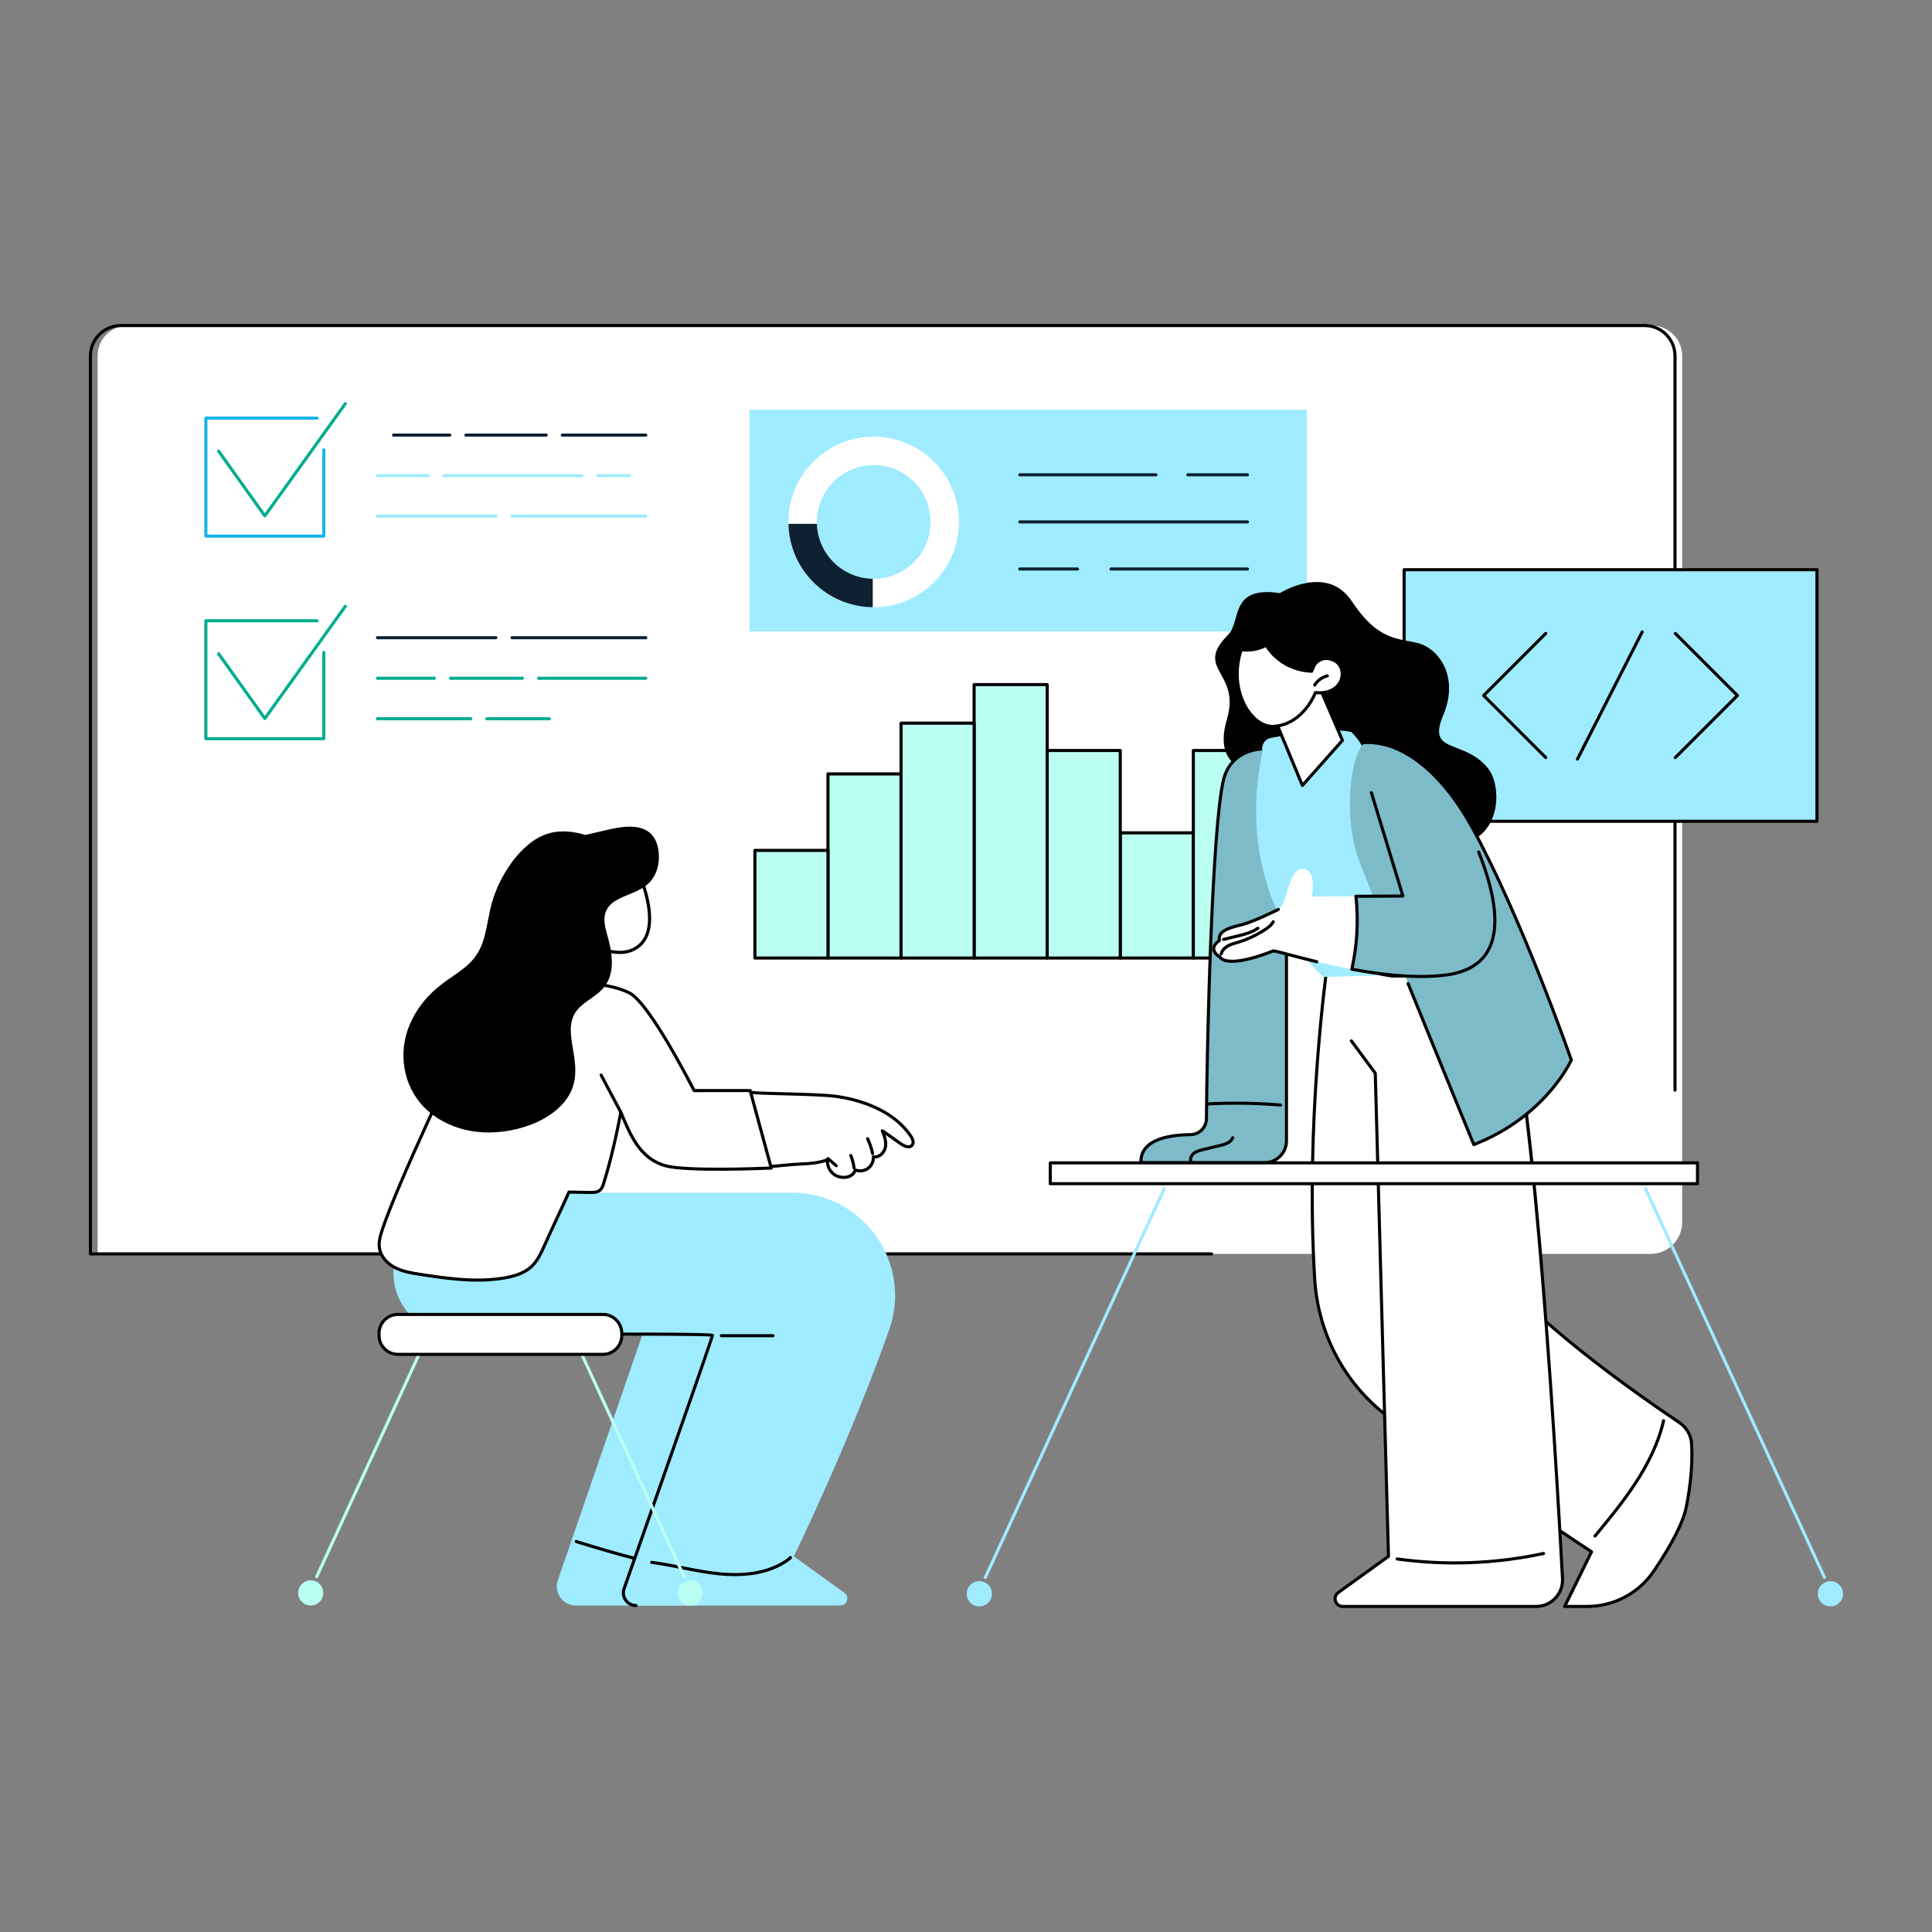 <svg xmlns="http://www.w3.org/2000/svg" width="429" height="429" viewBox="0 0 429 429" fill="none"><rect x="0" y="0" width="429" height="429" fill="#808080" stroke="none"/><g clip-path="url(#clip0_2207_31338)"><path d="M304.52 278.428H21.674V79.04C21.674 75.31 24.696 72.287 28.426 72.287H366.772C370.501 72.287 373.524 75.309 373.524 79.04V260.29V271.4C373.524 275.281 370.378 278.427 366.497 278.427H325.929H304.52V278.428Z" fill="white"></path><path d="M269.045 278.771H20.084C19.894 278.771 19.74 278.617 19.74 278.427V79.04C19.74 75.127 22.924 71.943 26.836 71.943H365.182C369.094 71.943 372.278 75.127 372.278 79.04V242.074C372.278 242.264 372.124 242.418 371.934 242.418C371.744 242.418 371.59 242.265 371.59 242.074V79.04C371.59 75.505 368.715 72.631 365.182 72.631H26.836C23.303 72.631 20.426 75.505 20.426 79.04V278.084H269.045C269.234 278.084 269.389 278.237 269.389 278.428C269.389 278.617 269.234 278.771 269.045 278.771Z" fill="black"></path><path d="M403.455 126.507H311.781V182.366H403.455V126.507Z" fill="#9FEBFF"></path><path d="M403.455 182.71H311.781C311.59 182.71 311.437 182.556 311.437 182.366V126.507C311.437 126.318 311.589 126.163 311.781 126.163H403.455C403.644 126.163 403.799 126.317 403.799 126.507V182.366C403.799 182.556 403.645 182.71 403.455 182.71ZM312.125 182.022H403.111V126.85H312.125V182.022Z" fill="black"></path><path d="M372.002 168.564C371.914 168.564 371.826 168.53 371.758 168.462C371.625 168.328 371.625 168.111 371.758 167.977L385.299 154.436L371.758 140.894C371.625 140.76 371.625 140.542 371.758 140.409C371.893 140.274 372.11 140.274 372.244 140.409L386.029 154.193C386.162 154.328 386.162 154.545 386.029 154.679L372.244 168.462C372.178 168.53 372.088 168.564 372.002 168.564Z" fill="black"></path><path d="M343.234 168.564C343.146 168.564 343.058 168.53 342.992 168.462L329.207 154.679C329.072 154.544 329.072 154.327 329.207 154.193L342.992 140.409C343.125 140.274 343.344 140.274 343.476 140.409C343.611 140.543 343.611 140.761 343.476 140.894L329.935 154.436L343.476 167.977C343.611 168.112 343.611 168.329 343.476 168.462C343.41 168.53 343.322 168.564 343.234 168.564Z" fill="black"></path><path d="M350.275 168.9C350.222 168.9 350.168 168.887 350.121 168.863C349.951 168.776 349.883 168.569 349.969 168.401L364.34 140.16C364.426 139.991 364.633 139.923 364.803 140.01C364.971 140.096 365.037 140.303 364.951 140.472L350.582 168.713C350.521 168.832 350.4 168.9 350.275 168.9Z" fill="black"></path><path d="M200.081 171.845H183.852V212.723H200.081V171.845Z" fill="#BBFFF2"></path><path d="M200.08 213.066H183.851C183.662 213.066 183.507 212.912 183.507 212.722V171.844C183.507 171.655 183.661 171.5 183.851 171.5H200.08C200.269 171.5 200.424 171.654 200.424 171.844V212.722C200.424 212.912 200.27 213.066 200.08 213.066ZM184.195 212.379H199.736V172.189H184.195V212.379Z" fill="black"></path><path d="M183.854 188.825H167.627V212.722H183.854V188.825Z" fill="#BBFFF2"></path><path d="M183.854 213.066H167.627C167.437 213.066 167.283 212.912 167.283 212.722V188.825C167.283 188.635 167.436 188.481 167.627 188.481H183.854C184.044 188.481 184.198 188.634 184.198 188.825V212.722C184.197 212.912 184.044 213.066 183.854 213.066ZM167.971 212.379H183.51V189.169H167.971V212.379Z" fill="black"></path><path d="M232.532 152.01H216.303V212.723H232.532V152.01Z" fill="#BBFFF2"></path><path d="M232.531 213.066H216.302C216.113 213.066 215.958 212.912 215.958 212.722V152.01C215.958 151.821 216.112 151.666 216.302 151.666H232.531C232.72 151.666 232.875 151.82 232.875 152.01V212.723C232.875 212.912 232.721 213.066 232.531 213.066ZM216.646 212.379H232.187V152.353H216.646V212.379Z" fill="black"></path><path d="M216.305 160.579H200.078V212.723H216.305V160.579Z" fill="#BBFFF2"></path><path d="M216.305 213.066H200.078C199.889 213.066 199.734 212.912 199.734 212.722V160.578C199.734 160.389 199.888 160.234 200.078 160.234H216.305C216.496 160.234 216.649 160.388 216.649 160.578V212.722C216.648 212.912 216.496 213.066 216.305 213.066ZM200.421 212.379H215.963V160.923H200.421V212.379Z" fill="black"></path><path d="M264.983 184.935H248.756V212.723H264.983V184.935Z" fill="#BBFFF2"></path><path d="M264.982 213.066H248.755C248.564 213.066 248.411 212.912 248.411 212.722V184.934C248.411 184.745 248.563 184.59 248.755 184.59H264.982C265.173 184.59 265.326 184.744 265.326 184.934V212.722C265.326 212.912 265.174 213.066 264.982 213.066ZM249.098 212.379H264.639V185.278H249.098V212.379Z" fill="black"></path><path d="M248.756 166.643H232.529V212.723H248.756V166.643Z" fill="#BBFFF2"></path><path d="M248.756 213.066H232.529C232.34 213.066 232.185 212.912 232.185 212.722V166.642C232.185 166.452 232.339 166.299 232.529 166.299H248.756C248.947 166.299 249.1 166.451 249.1 166.642V212.722C249.1 212.912 248.947 213.066 248.756 213.066ZM232.873 212.379H248.412V166.986H232.873V212.379Z" fill="black"></path><path d="M281.209 166.643H264.982V212.723H281.209V166.643Z" fill="#BBFFF2"></path><path d="M281.209 213.066H264.982C264.791 213.066 264.638 212.912 264.638 212.722V166.642C264.638 166.452 264.79 166.299 264.982 166.299H281.209C281.398 166.299 281.553 166.451 281.553 166.642V212.722C281.553 212.912 281.398 213.066 281.209 213.066ZM265.324 212.379H280.865V166.986H265.324V212.379Z" fill="black"></path><path d="M290.188 91H166.432V140.237H290.188V91Z" fill="#9FEBFF"></path><path d="M194.003 96.957C183.541 96.957 175.061 105.437 175.061 115.898C175.061 126.36 183.541 134.841 194.003 134.841C204.465 134.841 212.945 126.36 212.945 115.898C212.945 105.438 204.465 96.957 194.003 96.957ZM194.003 128.522C187.03 128.522 181.378 122.87 181.378 115.898C181.378 108.926 187.03 103.274 194.003 103.274C200.976 103.274 206.627 108.926 206.627 115.898C206.627 122.87 200.976 128.522 194.003 128.522Z" fill="white"></path><path d="M181.39 116.319H175.071C175.295 126.515 183.569 134.723 193.793 134.835V128.518C187.059 128.407 181.608 123.026 181.39 116.319Z" fill="#0E2133"></path><path d="M239.262 126.692H226.446C226.257 126.692 226.104 126.538 226.104 126.348C226.104 126.158 226.256 126.004 226.446 126.004H239.262C239.451 126.004 239.606 126.158 239.606 126.348C239.606 126.538 239.451 126.692 239.262 126.692Z" fill="#0E2133"></path><path d="M277.002 126.692H246.699C246.51 126.692 246.355 126.538 246.355 126.348C246.355 126.158 246.509 126.004 246.699 126.004H277.002C277.191 126.004 277.346 126.158 277.346 126.348C277.346 126.538 277.191 126.692 277.002 126.692Z" fill="#0E2133"></path><path d="M277.002 116.234H226.445C226.256 116.234 226.103 116.08 226.103 115.89C226.103 115.7 226.255 115.546 226.445 115.546H277.002C277.191 115.546 277.346 115.7 277.346 115.89C277.346 116.08 277.191 116.234 277.002 116.234Z" fill="#0E2133"></path><path d="M256.68 105.775H226.446C226.257 105.775 226.104 105.621 226.104 105.431C226.104 105.241 226.256 105.087 226.446 105.087H256.68C256.869 105.087 257.024 105.241 257.024 105.431C257.024 105.621 256.869 105.775 256.68 105.775Z" fill="#0E2133"></path><path d="M277.002 105.775H263.756C263.567 105.775 263.414 105.621 263.414 105.431C263.414 105.241 263.566 105.087 263.756 105.087H277.002C277.191 105.087 277.346 105.241 277.346 105.431C277.346 105.621 277.191 105.775 277.002 105.775Z" fill="#0E2133"></path><path d="M71.897 119.383H45.709C45.52 119.383 45.365 119.23 45.365 119.039V92.851C45.365 92.662 45.519 92.508 45.709 92.508H70.398C70.588 92.508 70.741 92.661 70.741 92.851C70.741 93.041 70.589 93.195 70.398 93.195H46.053V118.697H71.554V99.887C71.554 99.698 71.708 99.543 71.898 99.543C72.088 99.543 72.242 99.697 72.242 99.887V119.039C72.241 119.229 72.087 119.383 71.897 119.383Z" fill="#13B4E9"></path><path d="M58.804 114.888C58.694 114.888 58.589 114.835 58.524 114.744L48.263 100.38C48.154 100.225 48.189 100.011 48.343 99.901C48.498 99.791 48.712 99.827 48.823 99.98L58.803 113.955L76.407 89.427C76.516 89.273 76.732 89.238 76.886 89.349C77.04 89.458 77.075 89.673 76.964 89.828L59.082 114.747C59.018 114.835 58.914 114.888 58.804 114.888Z" fill="#00AC91"></path><path d="M143.4 96.957H124.861C124.671 96.957 124.518 96.803 124.518 96.613C124.518 96.423 124.67 96.269 124.861 96.269H143.4C143.59 96.269 143.744 96.422 143.744 96.613C143.744 96.803 143.591 96.957 143.4 96.957Z" fill="#0E2133"></path><path d="M121.29 96.957H103.449C103.26 96.957 103.105 96.803 103.105 96.613C103.105 96.423 103.259 96.269 103.449 96.269H121.29C121.479 96.269 121.634 96.422 121.634 96.613C121.634 96.803 121.479 96.957 121.29 96.957Z" fill="#0E2133"></path><path d="M99.878 96.957H87.39C87.2 96.957 87.046 96.803 87.046 96.613C87.046 96.423 87.199 96.269 87.39 96.269H99.878C100.066 96.269 100.221 96.422 100.221 96.613C100.221 96.803 100.066 96.957 99.878 96.957Z" fill="#0E2133"></path><path d="M139.828 105.955H132.775C132.585 105.955 132.431 105.801 132.431 105.611C132.431 105.421 132.584 105.267 132.775 105.267H139.828C140.018 105.267 140.172 105.421 140.172 105.611C140.172 105.801 140.019 105.955 139.828 105.955Z" fill="#9FEBFF"></path><path d="M129.204 105.955H98.639C98.45 105.955 98.296 105.801 98.296 105.611C98.296 105.421 98.449 105.267 98.639 105.267H129.204C129.393 105.267 129.546 105.421 129.546 105.611C129.546 105.801 129.394 105.955 129.204 105.955Z" fill="#9FEBFF"></path><path d="M95.067 105.955H83.818C83.628 105.955 83.474 105.801 83.474 105.611C83.474 105.421 83.627 105.267 83.818 105.267H95.067C95.257 105.267 95.411 105.421 95.411 105.611C95.411 105.801 95.258 105.955 95.067 105.955Z" fill="#9FEBFF"></path><path d="M143.4 114.953H113.689C113.5 114.953 113.345 114.8 113.345 114.609C113.345 114.42 113.499 114.266 113.689 114.266H143.4C143.59 114.266 143.744 114.419 143.744 114.609C143.744 114.8 143.591 114.953 143.4 114.953Z" fill="#9FEBFF"></path><path d="M110.118 114.953H83.818C83.628 114.953 83.474 114.8 83.474 114.609C83.474 114.42 83.627 114.266 83.818 114.266H110.118C110.308 114.266 110.462 114.419 110.462 114.609C110.462 114.8 110.309 114.953 110.118 114.953Z" fill="#9FEBFF"></path><path d="M71.897 164.375H45.709C45.52 164.375 45.365 164.222 45.365 164.031V137.843C45.365 137.654 45.519 137.499 45.709 137.499H70.398C70.588 137.499 70.741 137.653 70.741 137.843C70.741 138.033 70.589 138.187 70.398 138.187H46.053V163.689H71.554V144.879C71.554 144.689 71.708 144.535 71.898 144.535C72.088 144.535 72.242 144.688 72.242 144.879V164.031C72.241 164.222 72.087 164.375 71.897 164.375Z" fill="#00AC91"></path><path d="M58.804 159.88C58.694 159.88 58.589 159.826 58.524 159.735L48.263 145.371C48.154 145.218 48.189 145.002 48.343 144.892C48.498 144.783 48.712 144.819 48.823 144.973L58.803 158.947L76.407 134.419C76.516 134.265 76.732 134.23 76.886 134.34C77.04 134.451 77.075 134.665 76.964 134.819L59.082 159.738C59.018 159.827 58.914 159.88 58.804 159.88Z" fill="#00AC91"></path><path d="M143.4 141.948H113.689C113.5 141.948 113.345 141.795 113.345 141.604C113.345 141.415 113.499 141.261 113.689 141.261H143.4C143.59 141.261 143.744 141.414 143.744 141.604C143.744 141.795 143.591 141.948 143.4 141.948Z" fill="#0E2133"></path><path d="M110.118 141.948H83.818C83.628 141.948 83.474 141.795 83.474 141.604C83.474 141.415 83.627 141.261 83.818 141.261H110.118C110.308 141.261 110.462 141.414 110.462 141.604C110.462 141.795 110.309 141.948 110.118 141.948Z" fill="#0E2133"></path><path d="M143.4 150.947H119.586C119.397 150.947 119.243 150.793 119.243 150.603C119.243 150.413 119.396 150.259 119.586 150.259H143.4C143.59 150.259 143.744 150.413 143.744 150.603C143.744 150.793 143.591 150.947 143.4 150.947Z" fill="#00AC91"></path><path d="M116.015 150.947H100.036C99.847 150.947 99.692 150.793 99.692 150.603C99.692 150.413 99.846 150.259 100.036 150.259H116.015C116.205 150.259 116.359 150.413 116.359 150.603C116.359 150.793 116.205 150.947 116.015 150.947Z" fill="#00AC91"></path><path d="M96.464 150.947H83.818C83.628 150.947 83.474 150.793 83.474 150.603C83.474 150.413 83.627 150.259 83.818 150.259H96.464C96.653 150.259 96.808 150.413 96.808 150.603C96.808 150.793 96.653 150.947 96.464 150.947Z" fill="#00AC91"></path><path d="M121.969 159.945H108.105C107.915 159.945 107.761 159.792 107.761 159.601C107.761 159.412 107.914 159.258 108.105 159.258H121.969C122.158 159.258 122.313 159.411 122.313 159.601C122.313 159.792 122.158 159.945 121.969 159.945Z" fill="#00AC91"></path><path d="M104.532 159.945H83.818C83.628 159.945 83.474 159.792 83.474 159.601C83.474 159.412 83.627 159.258 83.818 159.258H104.532C104.722 159.258 104.876 159.411 104.876 159.601C104.876 159.792 104.723 159.945 104.532 159.945Z" fill="#00AC91"></path><path d="M284.195 131.704C284.195 131.704 294.601 125.1 300.16 133.495C305.808 142.021 310.01 141.701 314.635 142.746C319.26 143.79 324.184 150.058 320.453 158.861C316.722 167.664 325.266 163.934 330.525 170.761C334.101 175.401 333.213 190.718 317.545 186.988C301.877 183.258 277.33 170.947 277.33 170.947C277.33 170.947 269.31 170.276 272.443 159.681C275.576 149.087 264.976 148.683 272.705 140.954C275.689 137.971 272.891 130.025 284.195 131.704Z" fill="black"></path><path d="M294.73 214.248C294.73 214.248 289.748 248.386 291.923 283.984C292.792 298.219 300.861 311.031 313.343 317.932L353.4 344.576L347.427 356.713H352.39C358.341 356.713 363.911 353.765 367.242 348.831C370.293 344.31 373.576 338.767 374.39 334.84C375.316 330.363 375.865 325.536 375.63 320.695C375.536 318.754 374.525 316.973 372.909 315.889C364.616 310.321 337.749 291.713 331.251 280.084C323.538 266.284 321.548 218.906 321.548 218.906L294.73 214.248Z" fill="white"></path><path d="M352.391 357.057H347.428C347.309 357.057 347.199 356.994 347.135 356.893C347.072 356.794 347.067 356.667 347.119 356.561L352.959 344.695L313.154 318.219C300.537 311.244 292.463 298.448 291.58 284.005C289.428 248.779 294.342 214.54 294.393 214.2C294.405 214.107 294.456 214.025 294.53 213.971C294.606 213.917 294.7 213.895 294.792 213.911L321.61 218.568C321.768 218.595 321.887 218.731 321.893 218.891C321.913 219.365 323.967 266.347 331.551 279.916C338.02 291.488 364.99 310.156 373.104 315.603C374.803 316.745 375.875 318.642 375.975 320.678C376.188 325.095 375.768 329.883 374.727 334.908C374.045 338.203 371.622 342.952 367.528 349.021C364.133 354.053 358.477 357.057 352.391 357.057ZM347.979 356.369H352.391C358.248 356.369 363.694 353.479 366.957 348.639C370.945 342.728 373.398 337.932 374.055 334.771C375.082 329.802 375.498 325.072 375.287 320.712C375.199 318.893 374.24 317.195 372.719 316.175C364.576 310.706 337.494 291.958 330.951 280.253C323.51 266.938 321.408 223.481 321.219 219.198L295.022 214.648C294.51 218.355 290.237 250.718 292.266 283.962C293.135 298.17 301.077 310.756 313.51 317.631L353.59 344.288C353.735 344.385 353.785 344.571 353.709 344.726L347.979 356.369Z" fill="black"></path><path d="M354.174 341.409C354.098 341.409 354.02 341.384 353.955 341.33C353.81 341.21 353.789 340.993 353.91 340.847C359.943 333.554 366.781 325.286 369.064 315.396C369.109 315.211 369.294 315.095 369.476 315.138C369.662 315.182 369.777 315.367 369.734 315.55C367.414 325.599 360.519 333.932 354.439 341.285C354.371 341.367 354.273 341.409 354.174 341.409Z" fill="black"></path><path d="M332.781 217.138C339.904 227.28 345.574 324.803 346.953 350.522C347.135 353.888 344.453 356.713 341.084 356.713H298.168C296.512 356.713 295.826 354.591 297.168 353.621L308.307 345.583L305.379 238.298L297.264 227.341L298.205 217.019L332.781 217.138Z" fill="white"></path><path d="M341.084 357.057H298.168C297.26 357.057 296.494 356.499 296.217 355.637C295.938 354.774 296.233 353.874 296.969 353.343L307.959 345.411L305.037 238.416L299.791 231.33C299.678 231.178 299.709 230.963 299.863 230.851C300.015 230.738 300.228 230.77 300.342 230.923L305.655 238.095C305.696 238.152 305.721 238.22 305.723 238.29L308.651 345.574C308.653 345.687 308.6 345.796 308.508 345.861L297.369 353.899C296.777 354.328 296.723 354.967 296.871 355.423C297.017 355.88 297.435 356.368 298.168 356.368H341.084C342.619 356.368 344.045 355.755 345.102 354.639C346.157 353.527 346.692 352.07 346.612 350.538C343.434 291.331 338.059 225.247 332.501 217.333C332.392 217.178 332.431 216.963 332.585 216.854C332.739 216.745 332.956 216.782 333.064 216.937C340.164 227.047 345.753 321.723 347.296 350.5C347.39 352.222 346.788 353.859 345.601 355.111C344.414 356.367 342.811 357.057 341.084 357.057Z" fill="black"></path><path d="M323.051 347.39C318.762 347.39 314.469 347.096 310.186 346.508C309.998 346.481 309.868 346.308 309.893 346.119C309.918 345.931 310.092 345.8 310.28 345.826C321.1 347.312 331.999 346.905 342.675 344.615C342.863 344.576 343.044 344.694 343.083 344.878C343.124 345.065 343.005 345.247 342.819 345.287C336.289 346.688 329.678 347.39 323.051 347.39Z" fill="black"></path><path d="M280.775 166.296C280.775 166.296 273.437 166.026 271.683 173.151C269.044 183.877 267.98 233.75 267.89 248.391C267.878 250.346 266.3 251.935 264.345 251.949C259.98 251.979 253.134 252.868 253.341 258.173H280.81C283.49 258.173 285.662 256.001 285.662 253.322V201.522L280.775 166.296Z" fill="#7DBBC9"></path><path d="M280.811 258.517H253.342C253.158 258.517 253.006 258.371 253 258.188C252.941 256.713 253.398 255.459 254.355 254.456C256.564 252.143 261.005 251.63 264.343 251.607C266.099 251.594 267.534 250.152 267.546 248.39C267.642 232.658 268.765 183.577 271.349 173.07C273.15 165.757 280.708 165.95 280.788 165.954C280.954 165.96 281.091 166.085 281.114 166.25L286.001 201.476C286.003 201.492 286.003 201.507 286.003 201.524V253.324C286.004 256.188 283.674 258.517 280.811 258.517ZM253.684 257.829H280.811C283.295 257.829 285.317 255.808 285.317 253.322V201.546L280.477 166.64C279.12 166.671 273.51 167.173 272.018 173.234C269.448 183.682 268.33 232.683 268.235 248.394C268.221 250.531 266.479 252.279 264.35 252.293C261.145 252.314 256.895 252.791 254.852 254.929C254.1 255.718 253.707 256.691 253.684 257.829Z" fill="black"></path><path d="M264.469 258.415C264.34 258.415 264.215 258.341 264.158 258.214C263.758 257.347 264.221 256.354 264.885 255.821C265.539 255.298 266.358 255.1 267.082 254.928L270.82 254.036C271.957 253.764 273.06 253.39 273.418 252.504C273.49 252.328 273.689 252.244 273.865 252.315C274.041 252.386 274.125 252.587 274.054 252.763C273.579 253.937 272.296 254.39 270.978 254.703L267.24 255.597C266.588 255.752 265.847 255.928 265.314 256.357C264.869 256.712 264.533 257.384 264.781 257.927C264.861 258.1 264.785 258.303 264.613 258.383C264.566 258.404 264.518 258.415 264.469 258.415Z" fill="black"></path><path d="M284.342 245.715C284.334 245.715 284.322 245.715 284.315 245.714C279.02 245.273 273.647 245.187 268.342 245.461C268.153 245.469 267.99 245.324 267.981 245.134C267.971 244.946 268.118 244.783 268.307 244.774C273.641 244.499 279.045 244.586 284.371 245.03C284.559 245.046 284.701 245.212 284.684 245.401C284.67 245.58 284.52 245.715 284.342 245.715Z" fill="black"></path><path d="M322.611 216.163L293.845 216.924C293.845 216.924 273.429 199.724 280.339 166.849C279.972 165.509 280.814 164.139 282.175 163.867C286.507 163.002 295.372 161.488 300.03 162.527C300.03 162.527 302.399 164.676 303.194 167.415C303.989 170.154 322.611 216.163 322.611 216.163Z" fill="#9FEBFF"></path><path d="M292.301 150.954L298.088 164.4L289.199 174.409L282.316 157.849L292.301 150.954Z" fill="white"></path><path d="M289.199 174.753C289.179 174.753 289.16 174.752 289.142 174.748C289.025 174.728 288.927 174.65 288.882 174.541L282 157.98C281.936 157.831 281.988 157.658 282.121 157.566L292.103 150.671C292.189 150.612 292.296 150.595 292.394 150.623C292.494 150.651 292.574 150.723 292.615 150.817L298.402 164.263C298.457 164.385 298.431 164.528 298.343 164.627L289.456 174.636C289.391 174.712 289.297 174.753 289.199 174.753ZM282.74 157.974L289.306 173.772L297.685 164.336L292.15 151.475L282.74 157.974Z" fill="black"></path><path d="M291.246 149.05L291.865 147.654C291.865 147.654 293.449 145.148 296.412 146.738C299.377 148.329 298.475 154.416 292.09 153.791C292.09 153.791 289.512 160.878 282.768 161.294C278.039 161.584 272.538 153.6 275.604 144.256C275.604 144.256 278.506 144.76 281.167 143.261C281.167 143.261 283.971 148.715 291.246 149.05Z" fill="white"></path><path d="M282.514 161.645C280.664 161.645 278.741 160.518 277.196 158.517C274.946 155.603 273.26 150.299 275.278 144.149C275.331 143.988 275.499 143.888 275.663 143.919C275.692 143.923 278.483 144.38 280.997 142.962C281.079 142.917 281.175 142.906 281.265 142.933C281.353 142.96 281.429 143.022 281.472 143.105C281.499 143.157 284.222 148.27 291.029 148.696L291.552 147.516C291.56 147.501 291.568 147.487 291.577 147.472C291.595 147.444 293.368 144.716 296.575 146.437C298.055 147.231 298.737 149.102 298.194 150.886C297.659 152.651 295.844 154.413 292.313 154.157C291.77 155.435 288.952 161.259 282.79 161.637C282.697 161.642 282.605 161.645 282.514 161.645ZM275.844 144.634C274.045 150.412 275.629 155.365 277.739 158.097C279.219 160.016 281.046 161.057 282.749 160.951C289.192 160.555 291.743 153.743 291.77 153.675C291.823 153.528 291.973 153.434 292.125 153.451C295.396 153.77 297.066 152.231 297.535 150.686C297.984 149.213 297.443 147.681 296.25 147.041C293.699 145.673 292.32 147.589 292.168 147.818L291.559 149.19C291.5 149.32 291.375 149.4 291.229 149.393C284.844 149.098 281.772 144.891 281.038 143.719C278.863 144.826 276.637 144.719 275.844 144.634Z" fill="black"></path><path d="M291.934 152.457C291.873 152.457 291.809 152.44 291.752 152.404C291.592 152.304 291.543 152.092 291.643 151.931C292.317 150.85 293.413 150.052 294.649 149.743C294.833 149.698 295.02 149.808 295.065 149.992C295.112 150.177 294.999 150.363 294.815 150.41C293.751 150.677 292.807 151.363 292.225 152.295C292.16 152.399 292.049 152.457 291.934 152.457Z" fill="black"></path><path d="M327.256 254.157C327.256 254.157 303.5 196.329 301.258 189.55C299.014 182.771 299.158 169.678 302.654 165.268C302.654 165.268 315.631 163.116 326.904 183.751C338.179 204.387 348.916 235.377 348.916 235.377C348.916 235.377 343.4 247.905 327.256 254.157Z" fill="#7DBBC9"></path><path d="M309.934 166.173C314.645 168.105 321.073 173.078 326.905 183.751C338.18 204.387 348.917 235.377 348.917 235.377C348.917 235.377 343.401 247.905 327.257 254.157C327.257 254.157 319.673 235.698 312.671 218.414L309.934 166.173Z" fill="#7DBBC9"></path><path d="M327.256 254.501C327.119 254.501 326.992 254.422 326.938 254.288C326.862 254.102 319.274 235.63 312.352 218.544C312.282 218.368 312.366 218.167 312.541 218.097C312.715 218.025 312.918 218.111 312.988 218.286C319.416 234.149 326.416 251.209 327.445 253.715C342.201 247.873 347.929 236.645 348.543 235.359C347.768 233.138 337.365 203.613 326.604 183.917C320.149 172.103 313.307 167.928 309.803 166.492C309.629 166.419 309.545 166.219 309.617 166.043C309.687 165.868 309.888 165.784 310.064 165.855C313.65 167.327 320.65 171.586 327.207 183.587C338.365 204.012 349.131 234.955 349.24 235.266C349.267 235.348 349.263 235.438 349.228 235.517C349.173 235.643 343.47 248.247 327.378 254.478C327.338 254.494 327.297 254.501 327.256 254.501Z" fill="black"></path><path d="M328.344 189.189C324.731 180.076 304.518 176.024 304.518 176.024L311.514 198.963L301.086 199.022C301.666 204.421 301.354 209.916 300.174 215.217C307.049 216.488 314.83 217.355 321.305 216.463C336.602 214.36 331.957 198.304 328.344 189.189Z" fill="#7DBBC9"></path><path d="M301.086 199.023L291.291 199.078C291.291 199.078 292.48 192.851 289.195 192.921C285.91 192.991 285.941 200.854 283.853 201.952C283.853 201.952 278.236 204.702 275.919 205.287C273.603 205.873 270.255 206.534 270.776 208.852C270.776 208.852 267.811 210.554 270.911 212.531C270.911 212.531 272.087 215.334 282.706 211.161C283.124 210.996 290.808 213.484 300.173 215.219C301.354 209.917 301.666 204.423 301.086 199.023Z" fill="white"></path><path d="M292.387 213.896C292.36 213.896 292.332 213.894 292.305 213.888C289.756 213.278 287.532 212.688 285.905 212.256C284.393 211.857 283.081 211.509 282.792 211.494C272.999 215.334 271.003 213.343 270.653 212.769C269.641 212.105 269.139 211.378 269.157 210.608C269.178 209.659 270.003 208.966 270.401 208.687C270.087 206.377 273.135 205.623 275.38 205.066L275.837 204.952C278.093 204.383 283.65 201.669 283.704 201.641C283.876 201.558 284.081 201.628 284.165 201.799C284.247 201.969 284.177 202.175 284.007 202.258C283.775 202.37 278.331 205.029 276.007 205.617L275.544 205.732C272.894 206.388 270.73 207.071 271.114 208.774C271.147 208.921 271.081 209.073 270.95 209.147C270.94 209.154 269.862 209.787 269.845 210.626C269.833 211.158 270.255 211.7 271.097 212.238C271.158 212.276 271.202 212.331 271.23 212.394C271.238 212.408 272.585 214.766 282.582 210.837C282.83 210.741 283.297 210.853 286.082 211.591C287.705 212.021 289.928 212.61 292.467 213.217C292.653 213.26 292.766 213.446 292.723 213.631C292.682 213.791 292.541 213.896 292.387 213.896Z" fill="black"></path><path d="M271.164 212.16C271.139 212.16 271.111 212.157 271.086 212.149C270.9 212.106 270.787 211.92 270.83 211.735C271.09 210.653 271.998 210.015 272.516 209.73C273.137 209.391 273.811 209.193 274.463 209.002C274.59 208.964 274.719 208.927 274.848 208.888C276.975 208.243 278.991 207.289 280.834 206.05C281.455 205.633 282.076 205.16 282.41 204.529C282.5 204.361 282.707 204.297 282.873 204.386C283.043 204.474 283.107 204.682 283.018 204.85C282.614 205.615 281.914 206.153 281.219 206.62C279.317 207.896 277.24 208.881 275.047 209.545C274.916 209.584 274.787 209.623 274.656 209.661C274.011 209.849 273.402 210.029 272.847 210.332C272.134 210.724 271.642 211.294 271.499 211.895C271.461 212.054 271.32 212.16 271.164 212.16Z" fill="black"></path><path d="M271.684 208.943C271.53 208.943 271.387 208.839 271.35 208.681C271.305 208.495 271.418 208.311 271.604 208.266L274.538 207.555C276.128 207.169 277.772 206.772 279.122 205.835C279.278 205.727 279.493 205.766 279.601 205.922C279.71 206.078 279.671 206.292 279.515 206.4C278.06 207.41 276.275 207.841 274.701 208.223L271.765 208.934C271.736 208.941 271.711 208.943 271.684 208.943Z" fill="black"></path><path d="M315.518 217.172C311.082 217.172 305.926 216.631 300.11 215.555C300.018 215.538 299.938 215.485 299.885 215.406C299.834 215.329 299.817 215.233 299.838 215.142C301.018 209.848 301.322 204.437 300.744 199.06C300.732 198.963 300.764 198.867 300.83 198.794C300.894 198.722 300.986 198.68 301.084 198.679L311.051 198.622L304.19 176.124C304.135 175.942 304.237 175.751 304.419 175.695C304.601 175.639 304.792 175.742 304.847 175.924L311.843 198.863C311.874 198.967 311.855 199.08 311.792 199.167C311.726 199.255 311.624 199.307 311.517 199.307L301.468 199.364C301.989 204.574 301.693 209.812 300.585 214.944C308.937 216.466 315.89 216.863 321.259 216.125C325.46 215.548 328.415 213.839 330.044 211.049C332.651 206.584 331.972 199.274 328.026 189.318C327.956 189.142 328.042 188.943 328.219 188.872C328.393 188.803 328.594 188.889 328.664 189.065C332.691 199.226 333.355 206.74 330.637 211.395C328.897 214.377 325.774 216.198 321.352 216.805C319.574 217.049 317.627 217.172 315.518 217.172Z" fill="black"></path><path d="M376.926 258.214H233.215V262.839H376.926V258.214Z" fill="white"></path><path d="M376.926 263.181H233.215C233.026 263.181 232.873 263.028 232.873 262.839V258.214C232.873 258.026 233.025 257.871 233.215 257.871H376.926C377.115 257.871 377.27 258.025 377.27 258.214V262.839C377.27 263.027 377.115 263.181 376.926 263.181ZM233.559 262.495H376.582V258.557H233.559V262.495Z" fill="black"></path><path d="M405.117 350.611C404.988 350.611 404.863 350.537 404.804 350.411L365.103 264.152C365.023 263.979 365.099 263.776 365.271 263.696C365.445 263.617 365.648 263.692 365.726 263.865L405.427 350.124C405.509 350.297 405.433 350.501 405.261 350.579C405.215 350.601 405.166 350.611 405.117 350.611Z" fill="#9FEBFF"></path><path d="M406.452 356.711C408.003 356.711 409.26 355.454 409.26 353.903C409.26 352.352 408.003 351.095 406.452 351.095C404.901 351.095 403.644 352.352 403.644 353.903C403.644 355.454 404.901 356.711 406.452 356.711Z" fill="#9FEBFF"></path><path d="M218.793 350.611C218.746 350.611 218.697 350.6 218.65 350.579C218.478 350.501 218.402 350.297 218.48 350.124L258.181 263.865C258.261 263.692 258.466 263.617 258.638 263.696C258.81 263.776 258.886 263.979 258.808 264.152L219.105 350.411C219.047 350.537 218.924 350.611 218.793 350.611Z" fill="#9FEBFF"></path><path d="M217.459 356.711C219.01 356.711 220.267 355.454 220.267 353.903C220.267 352.352 219.01 351.095 217.459 351.095C215.908 351.095 214.651 352.352 214.651 353.903C214.651 355.454 215.908 356.711 217.459 356.711Z" fill="#9FEBFF"></path><path d="M145.636 287.643L123.861 350.903C122.917 353.647 124.955 356.505 127.857 356.505H155.187L176.282 291.619L145.636 287.643Z" fill="#9FEBFF"></path><path d="M150.194 347.978C147.256 347.978 144.327 347.29 141.348 346.514C136.831 345.336 132.285 344.024 127.834 342.612C127.654 342.554 127.554 342.362 127.612 342.181C127.669 342 127.861 341.9 128.043 341.958C132.481 343.365 137.015 344.675 141.522 345.85C145.093 346.779 148.585 347.581 152.063 347.189C152.252 347.167 152.421 347.303 152.444 347.492C152.465 347.68 152.329 347.849 152.14 347.872C151.491 347.944 150.842 347.978 150.194 347.978Z" fill="black"></path><path d="M93.291 264.834L88.304 277.757C84.83 286.758 91.507 296.432 101.156 296.373C124.011 296.235 158.204 296.098 158.204 296.512C158.204 297.039 143.177 339.716 138.578 352.759C137.932 354.589 139.291 356.504 141.23 356.504H186.585C188.101 356.504 188.727 354.564 187.497 353.678L176.281 345.595C176.281 345.595 188.717 320.053 197.451 295.269C202.688 280.408 191.629 264.834 175.871 264.834H93.291Z" fill="#9FEBFF"></path><path d="M141.229 356.848C140.191 356.848 139.251 356.362 138.652 355.516C138.053 354.67 137.908 353.622 138.253 352.646C147.171 327.348 156.731 300.098 157.773 296.78C156.289 296.655 148.962 296.507 120.02 296.623H120.018C119.83 296.623 119.676 296.47 119.674 296.279C119.674 296.091 119.827 295.935 120.017 295.935C157.963 295.784 158.24 296.06 158.443 296.262C158.506 296.325 158.547 296.421 158.547 296.512C158.547 296.929 151.937 315.892 138.901 352.873C138.632 353.638 138.745 354.456 139.214 355.119C139.683 355.78 140.417 356.16 141.23 356.16C141.419 356.16 141.574 356.314 141.574 356.504C141.573 356.694 141.419 356.848 141.229 356.848Z" fill="black"></path><path d="M163.176 349.987C162.084 349.987 160.954 349.929 159.781 349.815C156.973 349.542 154.167 348.987 151.453 348.45C149.234 348.011 146.938 347.556 144.664 347.261C144.476 347.238 144.343 347.065 144.368 346.877C144.391 346.689 144.562 346.555 144.753 346.58C147.05 346.878 149.357 347.335 151.586 347.776C154.284 348.309 157.073 348.861 159.848 349.131C165.835 349.713 170.724 348.777 174.377 346.348C174.685 346.143 175.005 345.912 175.263 345.631C175.392 345.49 175.609 345.482 175.749 345.61C175.889 345.737 175.898 345.955 175.77 346.095C175.461 346.432 175.101 346.69 174.756 346.919C171.691 348.96 167.806 349.987 163.176 349.987Z" fill="black"></path><path d="M171.647 296.942H160.172C159.982 296.942 159.828 296.788 159.828 296.598C159.828 296.408 159.981 296.254 160.172 296.254H171.647C171.837 296.254 171.991 296.407 171.991 296.598C171.991 296.788 171.838 296.942 171.647 296.942Z" fill="black"></path><path d="M151.91 350.444C151.78 350.444 151.655 350.37 151.597 350.244L127.95 298.864C127.871 298.691 127.946 298.489 128.118 298.409C128.292 298.329 128.495 298.406 128.573 298.578L152.221 349.957C152.3 350.13 152.225 350.333 152.052 350.413C152.006 350.435 151.958 350.444 151.91 350.444Z" fill="#BBFFF2"></path><path d="M153.236 356.504C154.777 356.504 156.026 355.255 156.026 353.714C156.026 352.173 154.777 350.924 153.236 350.924C151.695 350.924 150.446 352.173 150.446 353.714C150.446 355.255 151.695 356.504 153.236 356.504Z" fill="#BBFFF2"></path><path d="M70.323 350.444C70.274 350.444 70.226 350.434 70.179 350.413C70.006 350.333 69.931 350.13 70.011 349.957L93.658 298.578C93.736 298.406 93.94 298.329 94.113 298.409C94.286 298.489 94.362 298.691 94.282 298.864L70.634 350.244C70.577 350.37 70.453 350.444 70.323 350.444Z" fill="#BBFFF2"></path><path d="M68.996 356.504C70.537 356.504 71.786 355.255 71.786 353.714C71.786 352.173 70.537 350.924 68.996 350.924C67.455 350.924 66.206 352.173 66.206 353.714C66.206 355.255 67.455 356.504 68.996 356.504Z" fill="#BBFFF2"></path><path d="M88.37 300.737H133.863C136.185 300.737 138.068 298.855 138.068 296.532V296.069C138.068 293.746 136.185 291.864 133.863 291.864H88.37C86.048 291.864 84.165 293.746 84.165 296.069V296.532C84.165 298.855 86.048 300.737 88.37 300.737Z" fill="white"></path><path d="M133.863 301.08H88.37C85.862 301.08 83.821 299.039 83.821 296.532V296.069C83.821 293.562 85.862 291.521 88.37 291.521H133.863C136.371 291.521 138.412 293.562 138.412 296.069V296.532C138.412 299.039 136.371 301.08 133.863 301.08ZM88.37 292.208C86.241 292.208 84.509 293.939 84.509 296.069V296.532C84.509 298.661 86.241 300.393 88.37 300.393H133.863C135.992 300.393 137.724 298.661 137.724 296.532V296.069C137.724 293.939 135.992 292.208 133.863 292.208H88.37Z" fill="black"></path><path d="M166.882 242.575C169.727 242.943 181.92 242.837 186.299 243.542C192.432 244.527 198.82 247.135 202.259 252.31C202.646 252.89 202.982 253.681 202.572 254.247C202.008 255.025 200.786 254.523 200.002 253.967C198.714 253.052 197.426 252.137 196.139 251.222L195.915 251.1C196.412 252.258 196.847 253.524 196.598 254.76C196.35 255.996 195.168 257.125 193.932 256.876C194 257.869 193.52 258.884 192.708 259.461C191.897 260.039 190.782 260.159 189.866 259.769C189.79 260.507 189.106 261.049 188.4 261.279C187.254 261.652 185.924 261.392 185.002 260.617C184.115 259.874 183.635 258.678 183.747 257.526C183.779 257.514 183.811 257.505 183.844 257.491L183.762 257.385C183.756 257.433 183.751 257.48 183.747 257.527C181.188 258.472 178.783 258.374 176.063 258.577C175.479 258.621 171.664 259.002 171.079 259.014L166.882 242.575Z" fill="white"></path><path d="M187.328 261.787C186.407 261.787 185.483 261.471 184.779 260.879C183.939 260.174 183.431 259.108 183.388 258.011C181.507 258.622 179.702 258.715 177.802 258.815C177.242 258.844 176.671 258.873 176.087 258.918C175.89 258.934 175.319 258.986 174.63 259.052C173.228 259.184 171.484 259.348 171.086 259.356C171.083 259.356 171.08 259.356 171.077 259.356C170.891 259.356 170.738 259.208 170.734 259.021C170.729 258.831 170.88 258.673 171.07 258.668C171.443 258.66 173.248 258.49 174.565 258.366C175.26 258.302 175.836 258.248 176.036 258.232C176.626 258.188 177.201 258.158 177.765 258.128C179.707 258.027 181.544 257.932 183.435 257.271C183.472 257.164 183.56 257.081 183.674 257.051C183.806 257.016 183.948 257.066 184.032 257.175L184.113 257.282C184.179 257.369 184.202 257.481 184.171 257.587C184.153 257.647 184.119 257.701 184.073 257.743C184.036 258.733 184.465 259.719 185.219 260.353C186.052 261.051 187.257 261.286 188.291 260.95C188.818 260.78 189.456 260.358 189.521 259.731C189.533 259.624 189.594 259.526 189.689 259.47C189.783 259.416 189.898 259.407 189.998 259.451C190.807 259.795 191.79 259.688 192.506 259.179C193.222 258.67 193.647 257.775 193.585 256.899C193.578 256.792 193.621 256.688 193.701 256.618C193.782 256.547 193.891 256.517 193.996 256.539C195.032 256.746 196.048 255.736 196.258 254.69C196.488 253.544 196.075 252.351 195.597 251.234C195.538 251.099 195.573 250.942 195.681 250.844C195.789 250.744 195.949 250.726 196.077 250.796L196.301 250.918C196.313 250.925 196.325 250.931 196.335 250.939L200.199 253.683C200.775 254.093 201.866 254.63 202.293 254.043C202.613 253.599 202.23 252.884 201.974 252.498C198.028 246.564 190.424 244.55 186.244 243.879C183.7 243.47 178.544 243.337 173.993 243.221C170.795 243.138 168.032 243.068 166.838 242.913C166.65 242.89 166.518 242.717 166.541 242.528C166.565 242.34 166.741 242.207 166.926 242.231C168.085 242.382 170.832 242.453 174.012 242.533C178.584 242.651 183.764 242.784 186.354 243.2C190.645 243.889 198.457 245.966 202.546 252.117C203.159 253.041 203.268 253.867 202.85 254.444C202.158 255.402 200.776 254.935 199.803 254.244L196.632 251.991C196.947 252.909 197.128 253.862 196.934 254.824C196.685 256.058 195.576 257.252 194.281 257.252C194.279 257.252 194.277 257.252 194.275 257.252C194.215 258.227 193.704 259.171 192.908 259.737C192.111 260.304 191.05 260.477 190.11 260.215C189.843 260.935 189.118 261.404 188.506 261.603C188.125 261.728 187.727 261.787 187.328 261.787Z" fill="black"></path><path d="M193.758 256.494C193.599 256.494 193.455 256.382 193.422 256.219C193.195 255.101 192.829 254.013 192.334 252.988C192.251 252.818 192.322 252.612 192.492 252.529C192.666 252.447 192.87 252.519 192.953 252.689C193.473 253.766 193.857 254.909 194.096 256.083C194.133 256.27 194.013 256.449 193.827 256.487C193.805 256.491 193.78 256.494 193.758 256.494Z" fill="black"></path><path d="M189.636 259.659C189.465 259.659 189.317 259.53 189.295 259.357C189.182 258.452 188.95 257.565 188.605 256.719C188.534 256.543 188.618 256.343 188.793 256.272C188.967 256.202 189.169 256.284 189.24 256.46C189.608 257.361 189.857 258.308 189.975 259.273C189.999 259.461 189.866 259.633 189.677 259.658C189.663 259.658 189.648 259.659 189.636 259.659Z" fill="black"></path><path d="M185.677 259.195C185.596 259.195 185.515 259.167 185.45 259.11L183.636 257.522C183.492 257.397 183.479 257.179 183.604 257.037C183.728 256.894 183.945 256.88 184.088 257.005L185.903 258.593C186.046 258.719 186.06 258.935 185.935 259.077C185.867 259.156 185.772 259.195 185.677 259.195Z" fill="black"></path><path d="M84.944 272.879C88.733 261.588 103.663 230.488 105.967 225.69C106.778 224.003 107.612 222.281 108.936 220.956C111.986 217.91 116.791 217.692 121.098 217.852C126.51 218.054 135.023 218.012 139.825 220.515C143.772 222.573 151.536 237.154 154.14 242.167C159.461 242.148 166.576 242.167 166.576 242.167L171.254 259.361C169.374 259.448 152.281 260.147 147.691 258.836C142.237 257.278 140.078 252.331 137.909 247.091L137.855 246.984C136.883 252.154 135.617 257.672 134.064 262.699C133.879 263.295 133.668 263.927 133.182 264.319C132.601 264.789 131.786 264.798 131.039 264.785C129.472 264.758 127.902 264.729 126.335 264.701C124.529 268.771 122.726 272.438 120.921 276.508C120.172 278.196 119.392 279.932 118.048 281.2C116.418 282.741 114.152 283.407 111.94 283.778C105.776 284.808 99.468 283.929 93.293 282.972C91.407 282.679 89.487 282.368 87.784 281.506C86.081 280.646 84.599 279.128 84.269 277.248C84.012 275.78 84.47 274.292 84.944 272.879Z" fill="white"></path><path d="M106.022 284.587C101.924 284.587 97.731 284.008 93.24 283.312C91.448 283.035 89.418 282.718 87.629 281.813C85.632 280.803 84.25 279.118 83.931 277.309C83.666 275.797 84.105 274.3 84.619 272.77C88.056 262.533 100.476 236.332 105.659 225.541C106.433 223.926 107.314 222.093 108.695 220.713C111.813 217.598 116.721 217.346 121.112 217.509C121.72 217.531 122.368 217.55 123.046 217.572C128.367 217.733 135.654 217.953 139.984 220.211C143.695 222.145 150.535 234.494 154.35 241.824C159.587 241.805 166.507 241.824 166.578 241.824C166.732 241.824 166.868 241.928 166.908 242.077L171.587 259.272C171.613 259.372 171.594 259.479 171.532 259.564C171.47 259.647 171.375 259.7 171.271 259.705C171.083 259.714 152.474 260.562 147.597 259.167C142.208 257.628 139.968 252.92 137.981 248.159C136.93 253.568 135.724 258.489 134.393 262.8C134.18 263.489 133.944 264.146 133.399 264.587C132.749 265.114 131.907 265.144 131.036 265.129L126.558 265.048C125.684 267.011 124.8 268.909 123.942 270.745C123.055 272.647 122.138 274.614 121.237 276.646C120.516 278.272 119.699 280.115 118.286 281.449C116.427 283.209 113.807 283.814 111.997 284.117C110.014 284.448 108.029 284.587 106.022 284.587ZM119.252 218.158C115.534 218.158 111.694 218.686 109.181 221.2C107.881 222.497 107.066 224.195 106.278 225.839C101.101 236.617 88.694 262.788 85.27 272.989C84.787 274.43 84.372 275.837 84.609 277.188C84.889 278.786 86.134 280.286 87.939 281.2C89.631 282.055 91.604 282.362 93.346 282.632C99.977 283.661 105.95 284.431 111.884 283.438C113.603 283.15 116.089 282.58 117.815 280.95C119.127 279.71 119.914 277.935 120.608 276.369C121.512 274.329 122.432 272.359 123.32 270.454C124.207 268.555 125.123 266.593 126.023 264.561C126.079 264.435 126.196 264.356 126.342 264.357L131.046 264.441C131.788 264.456 132.494 264.435 132.966 264.052C133.362 263.732 133.549 263.203 133.737 262.597C135.151 258.018 136.424 252.743 137.517 246.92C137.545 246.775 137.663 246.663 137.808 246.643C137.955 246.622 138.097 246.697 138.163 246.83L138.217 246.937C140.26 251.875 142.363 256.957 147.785 258.506C152.15 259.752 167.992 259.154 170.809 259.036L166.313 242.51C164.979 242.507 158.828 242.494 154.142 242.511C154.013 242.511 153.896 242.44 153.835 242.325C147.44 230.018 142.276 222.179 139.666 220.818C135.474 218.633 128.277 218.417 123.023 218.257C122.344 218.236 121.694 218.216 121.085 218.194C120.482 218.172 119.869 218.158 119.252 218.158Z" fill="black"></path><path d="M137.855 247.326C137.732 247.326 137.613 247.26 137.551 247.143L133.18 238.888C133.09 238.72 133.155 238.512 133.323 238.424C133.492 238.335 133.699 238.399 133.788 238.567L138.159 246.822C138.248 246.989 138.183 247.197 138.015 247.286C137.965 247.313 137.909 247.326 137.855 247.326Z" fill="black"></path><path d="M141.52 193.095C141.52 193.095 147.249 205.234 142.063 209.88C136.875 214.527 127.475 207.571 127.475 207.571C127.475 207.571 135.517 189.6 141.52 193.095Z" fill="white"></path><path d="M137.568 211.837C132.736 211.837 127.561 208.063 127.27 207.847C127.139 207.751 127.094 207.578 127.16 207.431C127.4 206.895 133.097 194.285 138.61 192.511C139.715 192.155 140.753 192.252 141.692 192.798C141.752 192.833 141.8 192.886 141.83 192.948C142.068 193.453 147.608 205.373 142.292 210.136C140.909 211.375 139.259 211.837 137.568 211.837ZM127.904 207.455C129.352 208.454 137.349 213.64 141.833 209.624C146.533 205.415 141.775 194.494 141.254 193.34C140.507 192.936 139.708 192.878 138.821 193.165C134.012 194.712 128.754 205.634 127.904 207.455Z" fill="black"></path><path d="M95.229 246.857C97.803 249.052 101.053 250.493 104.447 251.109C108.432 251.835 112.598 251.434 116.435 250.236C119.509 249.275 122.449 247.725 124.643 245.442C125.693 244.35 126.545 243.078 127.073 241.684C127.727 239.96 127.832 238.114 127.69 236.3C127.544 234.407 127.11 232.554 126.877 230.671C126.671 228.992 126.627 227.192 127.337 225.605C128.674 222.615 132.355 221.588 134.27 219.03C136.27 216.353 136.054 212.824 135.393 209.768C135.024 208.066 134.371 206.396 134.231 204.656C134.104 203.067 134.628 201.597 135.918 200.55C136.969 199.697 138.276 199.179 139.532 198.66C140.809 198.132 142.107 197.604 143.227 196.806C145.93 194.881 146.706 191.419 146.134 188.394C145.842 186.851 145.133 185.375 143.707 184.494C142.436 183.708 140.876 183.515 139.388 183.567C137.711 183.625 136.081 183.993 134.458 184.36C132.967 184.696 131.48 185.045 129.994 185.396C129.659 185.296 129.32 185.203 128.979 185.12C127.15 184.676 125.248 184.473 123.371 184.728C121.543 184.978 119.842 185.709 118.364 186.746C115.453 188.785 113.212 191.758 111.557 194.773C110.709 196.32 110.015 197.941 109.481 199.607C108.949 201.266 108.624 202.967 108.297 204.67C107.968 206.39 107.628 208.124 106.981 209.768C106.354 211.358 105.421 212.77 104.16 213.979C102.907 215.181 101.437 216.161 100.002 217.156C98.584 218.137 97.207 219.153 95.972 220.338C93.534 222.674 91.613 225.531 90.534 228.658C88.353 234.991 89.909 242.324 95.229 246.857Z" fill="black"></path></g><defs><clipPath id="clip0_2207_31338"><rect width="429" height="429" fill="white"></rect></clipPath></defs></svg>
